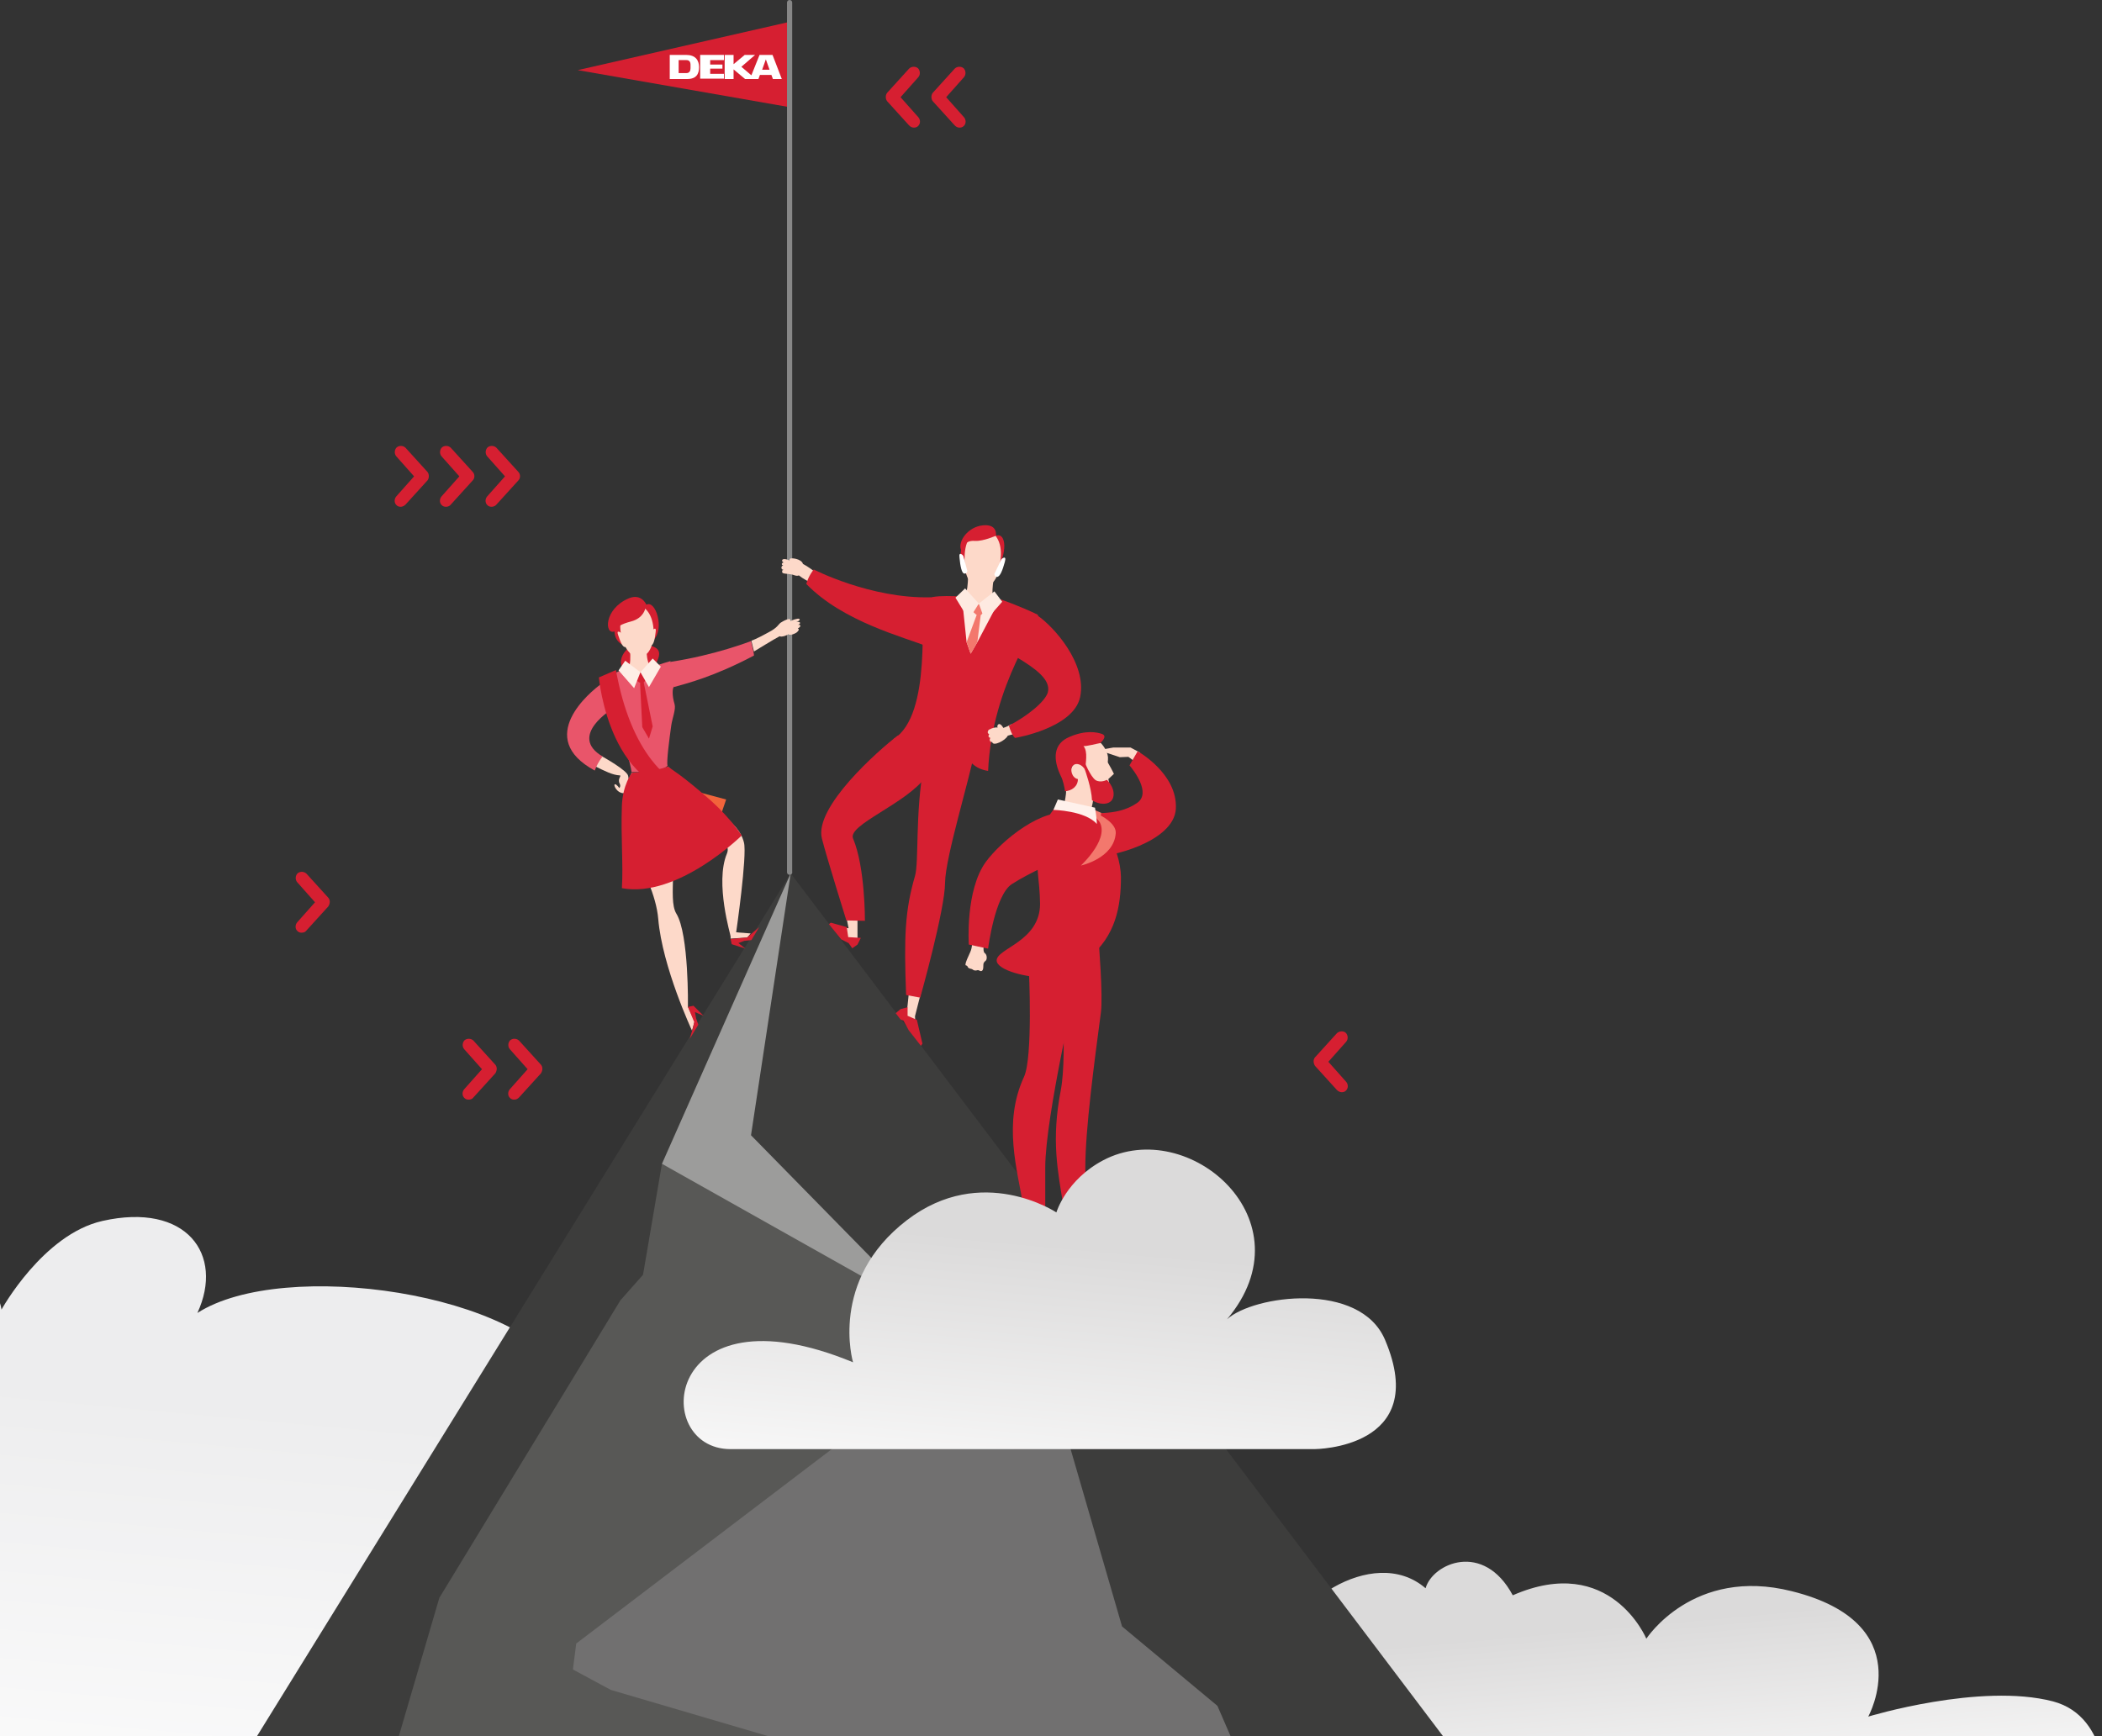 <?xml version="1.0" encoding="utf-8"?>
<!-- Generator: Adobe Illustrator 23.0.2, SVG Export Plug-In . SVG Version: 6.00 Build 0)  -->
<svg version="1.1" id="Layer_1" xmlns="http://www.w3.org/2000/svg" xmlns:xlink="http://www.w3.org/1999/xlink" x="0px" y="0px"
	 viewBox="0 0 566.5 468" style="enable-background:new 0 0 566.5 468;" xml:space="preserve">
<rect x="0" y="0" width="566.5" height="468" fill="#333333" stroke="none"/>
<style type="text/css">
	.st0{fill:url(#SVGID_1_);}
	.st1{fill:url(#SVGID_2_);}
	.st2{fill:#3D3D3C;}
	.st3{fill:#585856;}
	.st4{fill:#717070;}
	.st5{fill:#9C9C9B;}
	.st6{fill:#D61F31;}
	.st7{fill:#878787;}
	.st8{fill:#FDD9C9;}
	.st9{fill:#F3786D;}
	.st10{fill:#FFF1EB;}
	.st11{fill:#FFFFFF;}
	.st12{fill:#E9556A;}
	.st13{fill:#FEEEE6;}
	.st14{fill:#F2643B;}
	.st15{fill:#FEEAE1;}
	.st16{fill:url(#SVGID_3_);}
</style>
<g>
	
		<linearGradient id="SVGID_1_" gradientUnits="userSpaceOnUse" x1="18.162" y1="1495.793" x2="31.01" y2="1635.523" gradientTransform="matrix(1 0 0 -1 0 2010.921)">
		<stop  offset="0" style="stop-color:#FFFFFF"/>
		<stop  offset="1" style="stop-color:#EDEDEE"/>
	</linearGradient>
	<path class="st0" d="M158,453.9c0,25.1-48.9,18.9-48.9,18.9s-117.2,0-207.2,0V319.1c31.2-2.6,53.1,12.8,63.7,31.2
		C-2.1,330.9,0.4,353,0.4,353s11.2-20.3,27.2-23.9c22.6-5.1,32.9,9,25.6,24.8c23.2-14.9,88.2-5.5,100.2,17.9
		c12.7,24.7-30.3,67.2-31,67.9C122.9,439.3,158,429.3,158,453.9z"/>
	
		<linearGradient id="SVGID_2_" gradientUnits="userSpaceOnUse" x1="-4019.863" y1="1512.953" x2="-4014.288" y2="1573.583" gradientTransform="matrix(-1 0 0 -1 -3570.504 2010.921)">
		<stop  offset="0" style="stop-color:#FFFFFF"/>
		<stop  offset="1" style="stop-color:#DBDADA"/>
	</linearGradient>
	<path class="st1" d="M327.7,436.4v37h238.8c-1.7-6.4-5.3-12.7-13.2-14.8c-19.6-5.1-49.8,4.1-49.8,4.1s14-25.2-20.6-33.8
		c-26.6-6.7-39.2,12.8-39.2,12.8s-9.7-23.2-36-11.7c-7.9-14.7-21.6-8.6-23.5-1.9c-14.3-12.3-38.9,5.4-38.9,18.7
		C340.7,442.4,335.6,436.4,327.7,436.4z"/>
	<g>
		<polygon class="st2" points="393,473.4 65.9,473.4 213.1,235.4 		"/>
		<polygon class="st3" points="252.4,473.4 174.9,473.4 153.5,457.2 118.4,430.7 167.2,350.5 173.3,343.6 178.4,313.7 240,344.4 
			240,344.4 252.2,350.5 252.3,369.2 		"/>
		<polygon class="st4" points="334,473.4 151.3,473.4 153.5,457.2 154.4,450 155.3,443 252.3,369.2 276.9,350.5 302.4,438.4 
			328.1,459.8 		"/>
		<polygon class="st3" points="164.6,455.5 225.5,473.4 105.9,473.4 118.4,430.7 154.4,450 		"/>
		<polygon class="st5" points="202.4,306 213.1,235.4 178.4,313.7 248.8,353.3 		"/>
	</g>
	<g>
		<polygon class="st6" points="212.3,6 155.7,18.9 212.3,28.8 		"/>
		<g>
			<path class="st7" d="M212.8,235.8c-0.4,0-0.7-0.3-0.7-0.7V0.7c0-0.4,0.3-0.7,0.7-0.7c0.4,0,0.7,0.3,0.7,0.7V235
				C213.6,235.5,213.2,235.8,212.8,235.8z"/>
		</g>
	</g>
	<g>
		<g>
			<g>
				<polygon class="st8" points="307.3,202.9 304.7,201.5 300,201.5 297.7,201.9 297.6,202.7 301.8,204.1 304.1,204 306,205.4 				
					"/>
				<path class="st6" d="M294.7,230.8c4,0.5,21.7-3.8,22.2-12.8c0.5-9.5-10.3-15.5-10.3-15.5l-2.2,3.8c1.1,1.3,5.9,7.4,2.1,10.1
					c-6,4.2-13.1,1.9-15.7,3.6C286.7,222.7,288.2,229.9,294.7,230.8z"/>
				<polygon class="st9" points="294.7,218.2 296.8,219.1 296.3,221.6 294.3,219.7 				"/>
				<path class="st6" d="M286.4,216c-1,0-5.9,5.4-6.6,12s0.4,8.8,0.5,15.6c0,10.2-11.7,12-11.7,15.3c0.1,2.7,8.5,4.7,13.1,4.5
					c4.7-0.2,8.6-2.7,11.6-5.1c7.4-6,8.8-14,8.8-21.9C302,228.5,295.9,216.4,286.4,216z"/>
				<path class="st8" d="M265.3,254c0,0-0.6,2.4,0.1,2.9s0.6,1.7,0.3,2c-0.2,0.2-0.4,0.3-0.6,0.7c-0.2,0.5,0.1,1.8-0.5,2.1
					c-0.4,0.2-0.7-0.2-1-0.2c-0.4,0-0.3,0.1-0.7,0.1c-0.6,0-0.7-0.3-1-0.4s-0.9-0.1-1.1-0.6s-0.6-0.3-0.6-0.5c0-0.8,0.6-1.9,1.3-3.5
					c0.6-1.3,0.5-3,0.5-3L265.3,254z"/>
				<path class="st6" d="M265.7,232.3c-5.6,7.7-4.6,22.3-4.6,22.3l5.2,1.1c0,0,1.8-14.4,6.4-17.4c4.8-3.1,12.1-6.2,12.4-6.4
					c4.6-3.1,6.4-7.7,5.7-10.4c-0.3-1.1-1-2-2-2.2C281.1,217.3,269.8,226.7,265.7,232.3z"/>
				<path class="st8" d="M290,210.1c-1.7-0.3-1.7-3-0.8-3.8c0.8-0.8,1.5-2.2,2.5-0.6c0-1.8-0.5-4.2-0.5-5.4c0.8,0.1,4.6,0,5.4-0.1
					c0.9,0.9,2.2,2.8,2,4.6c-0.1,1-0.1,0.5,0.9,2.4c0.4,0.7,0.7,1.4,0.7,1.4l-1.5,1.4c0,0,1,3.9,0.2,4.7c-0.8,0.8-3.2,1.2-4.3,0.8
					c0,1-1,4.5-1,4.5s-4.7-1.2-6.7-3.2c0-1,0.5-2.5,0.4-3.8C288.9,213,290,212.1,290,210.1z"/>
				<path class="st6" d="M288.3,198.6c4.4-1.9,7.4-1.2,8.6-0.8c1.9,0.6-0.4,2.5-0.4,2.5l0,0c-0.7,0.1-3.7,0.9-4.5,0.8
					c1.3,1.5,0.5,4.7,0.5,6.5c-0.9-1.7-2.6-2.1-3.4-1.2c-0.8,0.8-0.3,3.3,1.4,3.6c0,1.9-1.5,3.1-3.5,3.3c0-0.8-0.6-3.2-1-3.9
					C283.6,204.5,283.9,200.4,288.3,198.6z"/>
				<path class="st10" d="M285.1,215.5l-1.2,2.8c0,0,8.6,0.2,11.7,3.8c0-1.8-0.5-4.4-0.5-4.4L285.1,215.5z"/>
				<path class="st9" d="M296.6,219.8c0,0,4.3,2.1,4.1,4.8c-0.5,6.8-9.4,8.7-9.4,8.7s8.6-7.9,4.5-12.5
					C296,220.6,296.6,219.8,296.6,219.8z"/>
			</g>
			<path class="st6" d="M292.2,205.2c0,0,1.7,4.2,3.1,5.1c1.4,0.8,3-0.1,3-0.1s2.1,1.9,1.8,4.3c-0.3,2.5-3.4,2.7-5.8,1.2
				c-0.1-3.2-1.9-8.2-1.9-8.2L292.2,205.2z"/>
		</g>
		<path class="st6" d="M290.6,263c0,0-8.9,37.9-8.9,51.7c0,5.8,0,11,0,11h-5.8c-1.7-10.4-5.7-23,0.1-35.5c2.4-5.3,1.3-28.6,1.3-28.6
			L290.6,263z"/>
		<path class="st6" d="M296.1,253.7c0,0,1.2,14.7,0.6,19.2c-1.8,13.6-4.2,31.5-4.2,41.8c0,5.8,0,11,0,11h-5.8
			c-1.7-10.4-3.4-18.4-0.8-31.9c1.9-10.1-0.3-34.7-0.3-34.7L296.1,253.7z"/>
		<g>
			<path class="st11" d="M277.7,329.1v-3.4h3.2l1.1,2.6C280.7,329.4,278.6,329.4,277.7,329.1z"/>
		</g>
		<polygon class="st6" points="277.4,326.7 276.7,328.7 276.7,330.5 279,330.4 279.9,329.9 283,330.4 288.7,330.3 288.4,329.6 
			282,326.8 279.4,328.3 		"/>
		<g>
			<path class="st11" d="M289,329.1v-3.4h3.2l1.1,2.6C292,329.4,290,329.4,289,329.1z"/>
		</g>
		<polygon class="st6" points="288.7,326.7 288,328.7 288,330.5 290.4,330.4 291.2,329.9 294.3,330.4 300.1,330.3 299.8,329.6 
			293.4,326.8 290.7,328.3 		"/>
	</g>
	<g>
		<g>
			<g>
				<path class="st6" d="M169.2,174.8c0,0-3.4,2.9-1,5.9s6.4,2,8.4-1.5c2-3.6,1.1-4.8-2.5-5.4C170.4,173.2,169.2,174.8,169.2,174.8z
					"/>
				<path class="st6" d="M174.2,163c0,0-1.3-3.2-4.8-1.7c-6.7,2.9-6.5,9.9-3.8,8.9c0.1,1.9,1,3.1,2.6,3.8c2.5,1.1,5.5,0.8,7.9-1.5
					C179.2,169.6,176.7,161.6,174.2,163z"/>
				<path class="st8" d="M176.9,180.8c-3.2-0.6-2.6-6.7-2.6-6.7l-2.5,0.2l-2.1,0.2c0,0,1,6.8-1.8,7c0.3,3.4,3.1,2.5,4.6,3.6
					c0,0,0,0,0,0.1l0,0l0,0c0,0,0,0,0-0.1C174.2,183.8,177.2,184.2,176.9,180.8z"/>
				<path class="st8" d="M176.1,169.2c0.3,3.9-0.8,7.7-3.8,7.9c-2.6,0.2-4.7-3.4-5.1-7.3c-0.3-3.9,1.2-6.5,3.8-6.7
					C173.6,162.9,175.7,165.2,176.1,169.2z"/>
				<path class="st8" d="M202.5,172.7c0,0,1.5-0.5,4.7-2.3c2.3-1.2,2.6-2.1,3.1-2.5c0.6-0.4,3-1.8,2.7-0.5c0.4-0.1,0.7-0.4,1.8-0.6
					c0.7-0.2,1.3,0.3-0.2,0.9c0.7-0.2,1.1,0,1,0.3c0,0.2-0.6,0.5-0.8,0.5c0.7-0.2,0.8-0.1,0.9,0.2c0,0.3-0.5,0.6-0.7,0.7
					c0.6,0.3,0.1,0.6-0.1,0.9c-0.3,0.4-2.2,1.2-2.4,0.6c-0.2,0.3-1.8,0.9-2.4,0.6c-1.2,0.6-6.9,4.1-6.9,4.1L202.5,172.7z"/>
				<path class="st12" d="M180.7,178.4c0,0-1.2,1.9,0.9,6.8c3.5-1,10.6-2.7,21.6-8.5c0-0.8-0.8-3.9-0.8-3.9S192.7,176.6,180.7,178.4
					z"/>
				<path class="st8" d="M162.3,203.9c0,0,6.9,3.8,7,5.3c0.1,1.4,1.7,4.5-1.1,4.6c-2,0.1-3.1-2.5-2.4-2.4c0.4,0,1.1,1,1.1,1
					s0.5-0.4,0.1-1.2c-0.7-1.3,0.7-2.2,0-2.2c-1.9-0.1-3.9-1.1-7.1-2.7C161,202.7,162.3,203.9,162.3,203.9z"/>
				<path class="st12" d="M162.1,184.3c0,0,2.3,4,3.1,6.7c0.1-0.1-12.3,7.3-2.8,12.9c-1.5,1.9-2.1,3.8-2.1,3.8
					C144,198.9,159,186.5,162.1,184.3z"/>
				<path class="st6" d="M173.9,164c0,0-0.4,2.6-3.8,3.5c-3,0.8-3.3,1.4-3.3,1.4s-1.2-1.8,0-3.7c1.2-2,3.8-3.1,5.4-2.7
					C173.7,162.9,173.9,164,173.9,164z"/>
				<path class="st8" d="M167.4,170.6c0,0-1.4-1.1-0.8,0.6c0.6,1.8,1.2,3.3,1.9,3.2c0.6-0.1,0.6-0.7,0.6-0.7L167.4,170.6z"/>
				<path class="st8" d="M175.8,169.9c0,0,1.2-1.3,0.9,0.5c-0.2,1.9-0.6,3.5-1.2,3.5s-0.7-0.6-0.7-0.6L175.8,169.9z"/>
				<path class="st12" d="M175.4,180.1c0,0,0.7-0.6,5.3-1.9c0,3.7,0.6,5.2,0.9,6.9c-0.4,0.5-0.5,2.4,0.2,4.7
					c0.4,1.4-0.6,3.7-0.9,5.8c-0.5,3.6-1.3,9.6-1,10.8c-1.7,2-9.7,1.7-9.7,1.7s-0.2-4.4-8.2-23.9c0.7-1.7,5.6-3.6,5.6-3.6l5.2,2.2
					L175.4,180.1z"/>
				<polygon class="st6" points="171.8,181.3 173.7,181.2 174.4,182.9 173.1,184.4 171.4,183.4 				"/>
				<polygon class="st6" points="172.5,184.1 173.1,196 174.9,199.1 175.9,195.8 173.5,184 				"/>
				<polygon class="st13" points="175.9,177.5 178.1,179.7 174.9,185.2 172.6,181.2 				"/>
				<polygon class="st13" points="168.5,178.1 166.7,180.7 170.9,185.5 172.6,181.2 				"/>
			</g>
		</g>
		<polygon class="st14" points="188.6,213.6 194.5,219 195.7,215.5 		"/>
		<g>
			<path class="st8" d="M185.4,271.4c0,0,0.3-19.5-3.1-25.1c-2.6-4.2,1.3-15.6-3.3-26.3l-8.7-11.8c-7,13.7,6,26.5,7.1,39.5
				s9.1,30.1,9.1,30.1l0.7-2.5L185.4,271.4z"/>
			<polygon class="st6" points="187.1,275.5 186.8,276.9 186.8,276.9 185.9,280 188.2,276.2 187.6,274.5 187.3,272.8 189.6,273.8 
				186.9,271.1 185.4,271.4 			"/>
		</g>
		<g>
			<path class="st8" d="M196.9,253v-0.6c0.1-0.1-4.3-14.4-1-22.3c2.3-5.3-13.1-7.8-18.9-9.6l3-13.9c11.5,12.1,18.9,14.1,20.5,20.5
				c0.9,3.5-2.1,24.2-2.1,24.2l3.9,0.3l-0.9,1.1L196.9,253z"/>
		</g>
		<polygon class="st6" points="201.3,252.7 202.4,251.8 202.4,251.8 204.6,249.9 202.5,253.4 200.6,253.6 199,254.2 200.9,255.7 
			197.2,254.5 196.9,253.1 		"/>
		<path class="st6" d="M199.9,225.2c0,0-17.3,17-32.3,14.2c0.4-6.2-0.3-13.8,0-22.2c0.2-5.7,2.7-8.9,2.7-8.9s7-0.5,9.7-1.7
			c1.2,1,3.4,2,11.7,9.3C197.1,220.8,199.9,225.2,199.9,225.2z"/>
		<path class="st6" d="M166,180.6l-4.6,2c0,0,2.9,33.1,27.2,31.1C180.2,212,170,203,166,180.6z"/>
	</g>
	<g>
		<path class="st6" d="M268.4,144.4c0,0,0.6-3.2-3.5-2.8s-6.8,4.4-5.9,6.6c-0.2,2.1-0.6,4.1,1.3,6.4c2,2.3,5.1,3.9,8.2-0.7
			C271.5,149.3,271.3,143.4,268.4,144.4z"/>
		<path class="st8" d="M268.5,163.1c-1.9-1.1-0.6-7.6-0.6-7.6l-3.5-0.3l-3.5-0.3c0,0,0.1,6.6-1.9,7.4c-0.3,3.7,2.9,3.2,4.3,4.7v0.1
			l0,0c0,0,0,0,0,0.1v-0.1C265,165.8,268.2,166.8,268.5,163.1z"/>
		<path class="st8" d="M269.7,150.3c-0.3,4.2-1.5,8.3-5.6,7.9c-3.6-0.3-4.4-4.5-4.1-8.9c0.3-4.3,2.5-6.8,5.4-6.6
			C268.2,143.1,270.1,146.1,269.7,150.3z"/>
		<path class="st6" d="M260.2,160.9c0,0-10-1-11.2,1.1c-1.2,2.2,2.4,30.7-8.2,37.2c7.6,0,18.2-0.1,19.7-8.6s4-24.8,4-24.8
			L260.2,160.9z"/>
		<path class="st8" d="M219.6,154.1c0,0-2-1.5-3.2-2.1c-0.4-1.4-3.2-1.7-3.5-1.4c-0.2,0.2-0.1,0.5-0.1,0.5c-0.7-0.4-1.9-0.6-2-0.1
			c-0.1,0.3,0.2,0.6,0.5,0.6c-0.5,0-0.6,0.4-0.6,0.4c0,0.4,0.5,0.5,0.7,0.5c-0.6-0.2-0.8,0.2-0.8,0.5c0,0.5,0.4,0.6,0.6,0.6
			c-0.2,0.1-0.5,0-0.4,0.6c0,0.5,1.2,0.4,2.3,0.6c0.9,0.1,1.4,0.6,2.2,0.3c1.1,0.9,2.9,1.8,2.9,1.8L219.6,154.1z"/>
		<path class="st6" d="M250.8,161c0,0,0.5,7.1-0.5,13.4c-6.6-2.7-23-6.7-33-17c0.6-2.2,2-3.9,2-3.9S234.6,161.4,250.8,161z"/>
		<polygon class="st8" points="245,267.1 244.5,271.9 243.7,274.9 246.7,276.1 246.6,273.9 248.2,267.6 		"/>
		<polygon class="st6" points="244.6,271.5 242.7,272 241.4,273.1 242.7,274.8 243.5,275.1 244.9,277.7 248.2,281.9 248.6,281.3 
			247.1,274.9 244.6,273.8 		"/>
		<path class="st6" d="M269.8,161.6c0,0,5.2,1.8,9.9,4.1c0.8,2.4-12.3,18.2-13.4,42.1c-7.5-1.2-7.5-8.9-7.4-17.4
			c0.1-8.6,5.7-24.7,5.7-24.7L269.8,161.6z"/>
		<polygon class="st8" points="231.1,241.1 231.1,253.2 227.3,253.2 227,250 228.7,250.2 227,241.7 		"/>
		<path class="st6" d="M241.9,198.3c-5.1,3.9-22.5,19.2-20.4,27.7c1.2,4.8,6.6,22.1,6.6,22.1l5,0.1c0,0,0.1-14.4-3.2-22.2
			c-1.5-3.7,14.3-9.3,19.7-16.7L241.9,198.3z"/>
		<path class="st6" d="M263,201.1c-1.7,9.1-8.2,29.8-8.3,36.8c0,7.2-6.7,31-6.7,31l-3.8-0.7c-0.6-15.9-0.3-22.8,2.4-32.1
			c1.1-3.8,0-17,2.4-29.9L263,201.1z"/>
		<polygon class="st6" points="232,252.8 231.1,254.6 229.7,255.6 228.7,254.2 226.7,253.2 223.4,249.1 223.9,248.7 228.2,249.9 
			228.6,252.6 		"/>
		<path class="st6" d="M268.4,144.4c0,0-3.3,1.5-5.6,1.4c-3.4-0.3-3.1,2.6-3.1,2.6s-1-2.1,0.6-4c1.8-2,4.7-2.7,6.3-2
			C268.3,143.2,268.4,144.4,268.4,144.4z"/>
		<path class="st11" d="M259.6,149.8c0,0-1.3-1.5-1,0.6c0.2,2.2,0.6,4.2,1.3,4.2c0.7,0.1,0.8-0.7,0.8-0.7L259.6,149.8z"/>
		<path class="st11" d="M269.9,150.7c0,0,1.5-1.3,0.9,0.8c-0.6,2.2-1.3,4-2.1,4c-0.7,0-0.7-0.8-0.7-0.8L269.9,150.7z"/>
		<polygon class="st15" points="268.1,164.2 263.4,173.1 261.6,176.2 260.5,173.1 259.5,163.5 		"/>
		<polygon class="st9" points="262.9,162.8 264.9,162.9 265.4,164.8 263.8,166.3 262.1,164.8 		"/>
		<polygon class="st9" points="263.2,165.8 260.5,173.1 261.6,176.2 263.4,173.1 264.3,165.9 		"/>
		<polygon class="st15" points="268,159.4 270.1,162.2 265.5,167.4 263.8,162.7 		"/>
		<polygon class="st15" points="260.1,158.6 257.5,161.1 261.1,167 263.8,162.7 		"/>
		<polygon class="st6" points="241.9,198.3 263.8,193.1 262.1,204.5 248.2,210.8 242.1,201.3 		"/>
		<path class="st8" d="M272.6,195.2c-0.7,0.4-1.3,0.7-2.2,1c-1.2-2.1-1.9-0.4-1.5-0.1c-0.7-0.1-1.4,0.1-2.2,0.5
			c-0.3,0.1-0.4,0.3-0.5,0.7c0,0.2,0,0.4,0.4,0.6c-0.4,0.6-0.1,0.9,0.3,1c-0.4,0.6,0,1.2,0.5,1.1c0.2,1.3,3.6-0.4,4.2-1.7
			c1.3-0.4,1.7-0.4,1.7-0.4L272.6,195.2z"/>
		<path class="st6" d="M279.6,165.9c0,0-5.3,5.2-5.5,11.3c4.8,2.9,9.2,6,8.3,9.4c-0.7,2.5-5.5,6.4-10.5,9c0.9,3,1.7,3.3,1.7,3.3
			s15.7-2.6,17.5-11C293,178.9,284,168.9,279.6,165.9z"/>
	</g>
	
		<linearGradient id="SVGID_3_" gradientUnits="userSpaceOnUse" x1="276.503" y1="1594.691" x2="283.945" y2="1675.623" gradientTransform="matrix(1 0 0 -1 0 2010.921)">
		<stop  offset="0" style="stop-color:#FFFFFF"/>
		<stop  offset="1" style="stop-color:#DBDADA"/>
	</linearGradient>
	<path class="st16" d="M229.9,367.2c0,0-6.6-22.1,14.5-38.3c20.2-15.5,40.3-2.1,40.3-2.1s2.6-8.8,12.7-14.1
		c23-12,55.7,16.3,33.3,42.9c7.1-6.5,35.9-10.4,42.6,5.6c12.4,29.3-19,29.4-19,29.4s-135.8,0-157.5,0
		C175.2,390.5,178.6,346,229.9,367.2z"/>
	<g>
		<g>
			<g>
				<path class="st6" d="M126.3,296.4c-0.4,0-0.8-0.1-1.1-0.4c-0.7-0.6-0.7-1.7-0.1-2.4l4.8-5.4l-4.8-5.4c-0.6-0.7-0.5-1.8,0.1-2.4
					c0.7-0.6,1.8-0.5,2.4,0.1l5.9,6.5c0.5,0.6,0.5,1.5,0,2.3l-5.9,6.5C127.3,296.2,126.9,296.4,126.3,296.4z"/>
			</g>
			<g>
				<path class="st6" d="M138.6,296.4c-0.4,0-0.8-0.1-1.1-0.4c-0.7-0.6-0.7-1.7-0.1-2.4l4.8-5.4l-4.8-5.4c-0.6-0.7-0.5-1.8,0.1-2.4
					c0.7-0.6,1.8-0.5,2.4,0.1l5.9,6.5c0.5,0.6,0.5,1.5,0,2.3l-5.9,6.5C139.5,296.2,139.1,296.4,138.6,296.4z"/>
			</g>
		</g>
		<g>
			<g>
				<path class="st6" d="M108,136.6c-0.4,0-0.8-0.1-1.1-0.4c-0.7-0.6-0.7-1.7-0.1-2.4l4.8-5.4l-4.8-5.4c-0.6-0.7-0.5-1.8,0.1-2.4
					c0.7-0.6,1.8-0.5,2.4,0.1l5.9,6.5c0.5,0.6,0.5,1.7,0,2.3l-5.9,6.5C108.9,136.4,108.4,136.6,108,136.6z"/>
			</g>
			<g>
				<path class="st6" d="M120.2,136.6c-0.4,0-0.8-0.1-1.1-0.4c-0.7-0.6-0.7-1.7-0.1-2.4l4.8-5.4L119,123c-0.6-0.7-0.5-1.8,0.1-2.4
					c0.7-0.6,1.8-0.5,2.4,0.1l5.9,6.5c0.6,0.6,0.6,1.7,0,2.3l-5.9,6.5C121.2,136.4,120.7,136.6,120.2,136.6z"/>
			</g>
			<g>
				<path class="st6" d="M132.5,136.6c-0.4,0-0.8-0.1-1.1-0.4c-0.7-0.6-0.7-1.7-0.1-2.4l4.8-5.4l-4.8-5.4c-0.6-0.7-0.5-1.8,0.1-2.4
					c0.7-0.6,1.8-0.5,2.4,0.1l5.9,6.5c0.6,0.6,0.6,1.7,0,2.3l-5.9,6.5C133.5,136.4,132.9,136.6,132.5,136.6z"/>
			</g>
		</g>
		<g>
			<g>
				<path class="st6" d="M361.6,294.4c0.4,0,0.8-0.1,1.1-0.4c0.7-0.6,0.7-1.7,0.1-2.4l-4.8-5.4l4.8-5.4c0.6-0.7,0.5-1.8-0.1-2.4
					s-1.8-0.5-2.4,0.1l-5.9,6.5c-0.5,0.6-0.5,1.5,0,2.3l5.9,6.5C360.7,294.2,361.2,294.4,361.6,294.4z"/>
			</g>
		</g>
		<g>
			<g>
				<path class="st6" d="M258.6,34.4c0.4,0,0.8-0.1,1.1-0.4c0.7-0.6,0.7-1.7,0.1-2.4l-4.8-5.4l4.8-5.4c0.6-0.7,0.5-1.8-0.1-2.4
					c-0.7-0.6-1.8-0.5-2.4,0.1l-5.9,6.5c-0.5,0.6-0.5,1.7,0,2.3l5.9,6.5C257.7,34.2,258.1,34.4,258.6,34.4z"/>
			</g>
			<g>
				<path class="st6" d="M246.3,34.4c0.4,0,0.8-0.1,1.1-0.4c0.7-0.6,0.7-1.7,0.1-2.4l-4.8-5.4l4.8-5.4c0.6-0.7,0.5-1.8-0.1-2.4
					c-0.7-0.6-1.8-0.5-2.4,0.1l-5.9,6.5c-0.5,0.6-0.5,1.7,0,2.3l5.9,6.5C245.4,34.2,245.8,34.4,246.3,34.4z"/>
			</g>
		</g>
		<g>
			<path class="st6" d="M81.3,251.4c-0.4,0-0.8-0.1-1.1-0.4c-0.7-0.6-0.7-1.7-0.1-2.4l4.8-5.4l-4.8-5.4c-0.6-0.7-0.5-1.8,0.1-2.4
				c0.7-0.6,1.8-0.5,2.4,0.1l5.9,6.5c0.5,0.6,0.5,1.5,0,2.3l-5.9,6.5C82.3,251.2,81.9,251.4,81.3,251.4z"/>
		</g>
	</g>
	<g>
		<g>
			<polygon class="st11" points="191.4,18.5 194.7,18.5 194.7,17.4 191.4,17.4 191.4,16.2 195.1,16.2 195.1,14.8 188.7,14.8 
				188.7,21.2 195.1,21.2 195.1,19.9 191.4,19.9 			"/>
			<path class="st11" d="M208.2,14.8h-3.5l-2.2,5.5l-2.7-2.3l3.7-3.2h-2.8l-3,2.5v-2.5h-2.4v6.5h2.4v-2.6l3.1,2.6h1.2h1.7h0.7
				l0.4-1.1h3.1l0.4,1.1h2.4L208.2,14.8z M205.4,18.8l1-2.8l0,0l1,2.8H205.4z"/>
		</g>
		<path class="st11" d="M184.9,14.8h-4.4v6.5h4.7c2.5,0,3.2-1.4,3.2-3.2C188.4,16.2,187.4,14.8,184.9,14.8z M186.1,18.4
			c0,0.7-0.3,1.3-1.1,1.3h-2.1v-3.5h2.1c0.8,0,1.1,0.5,1.1,1.3V18.4z"/>
	</g>
</g>
</svg>
